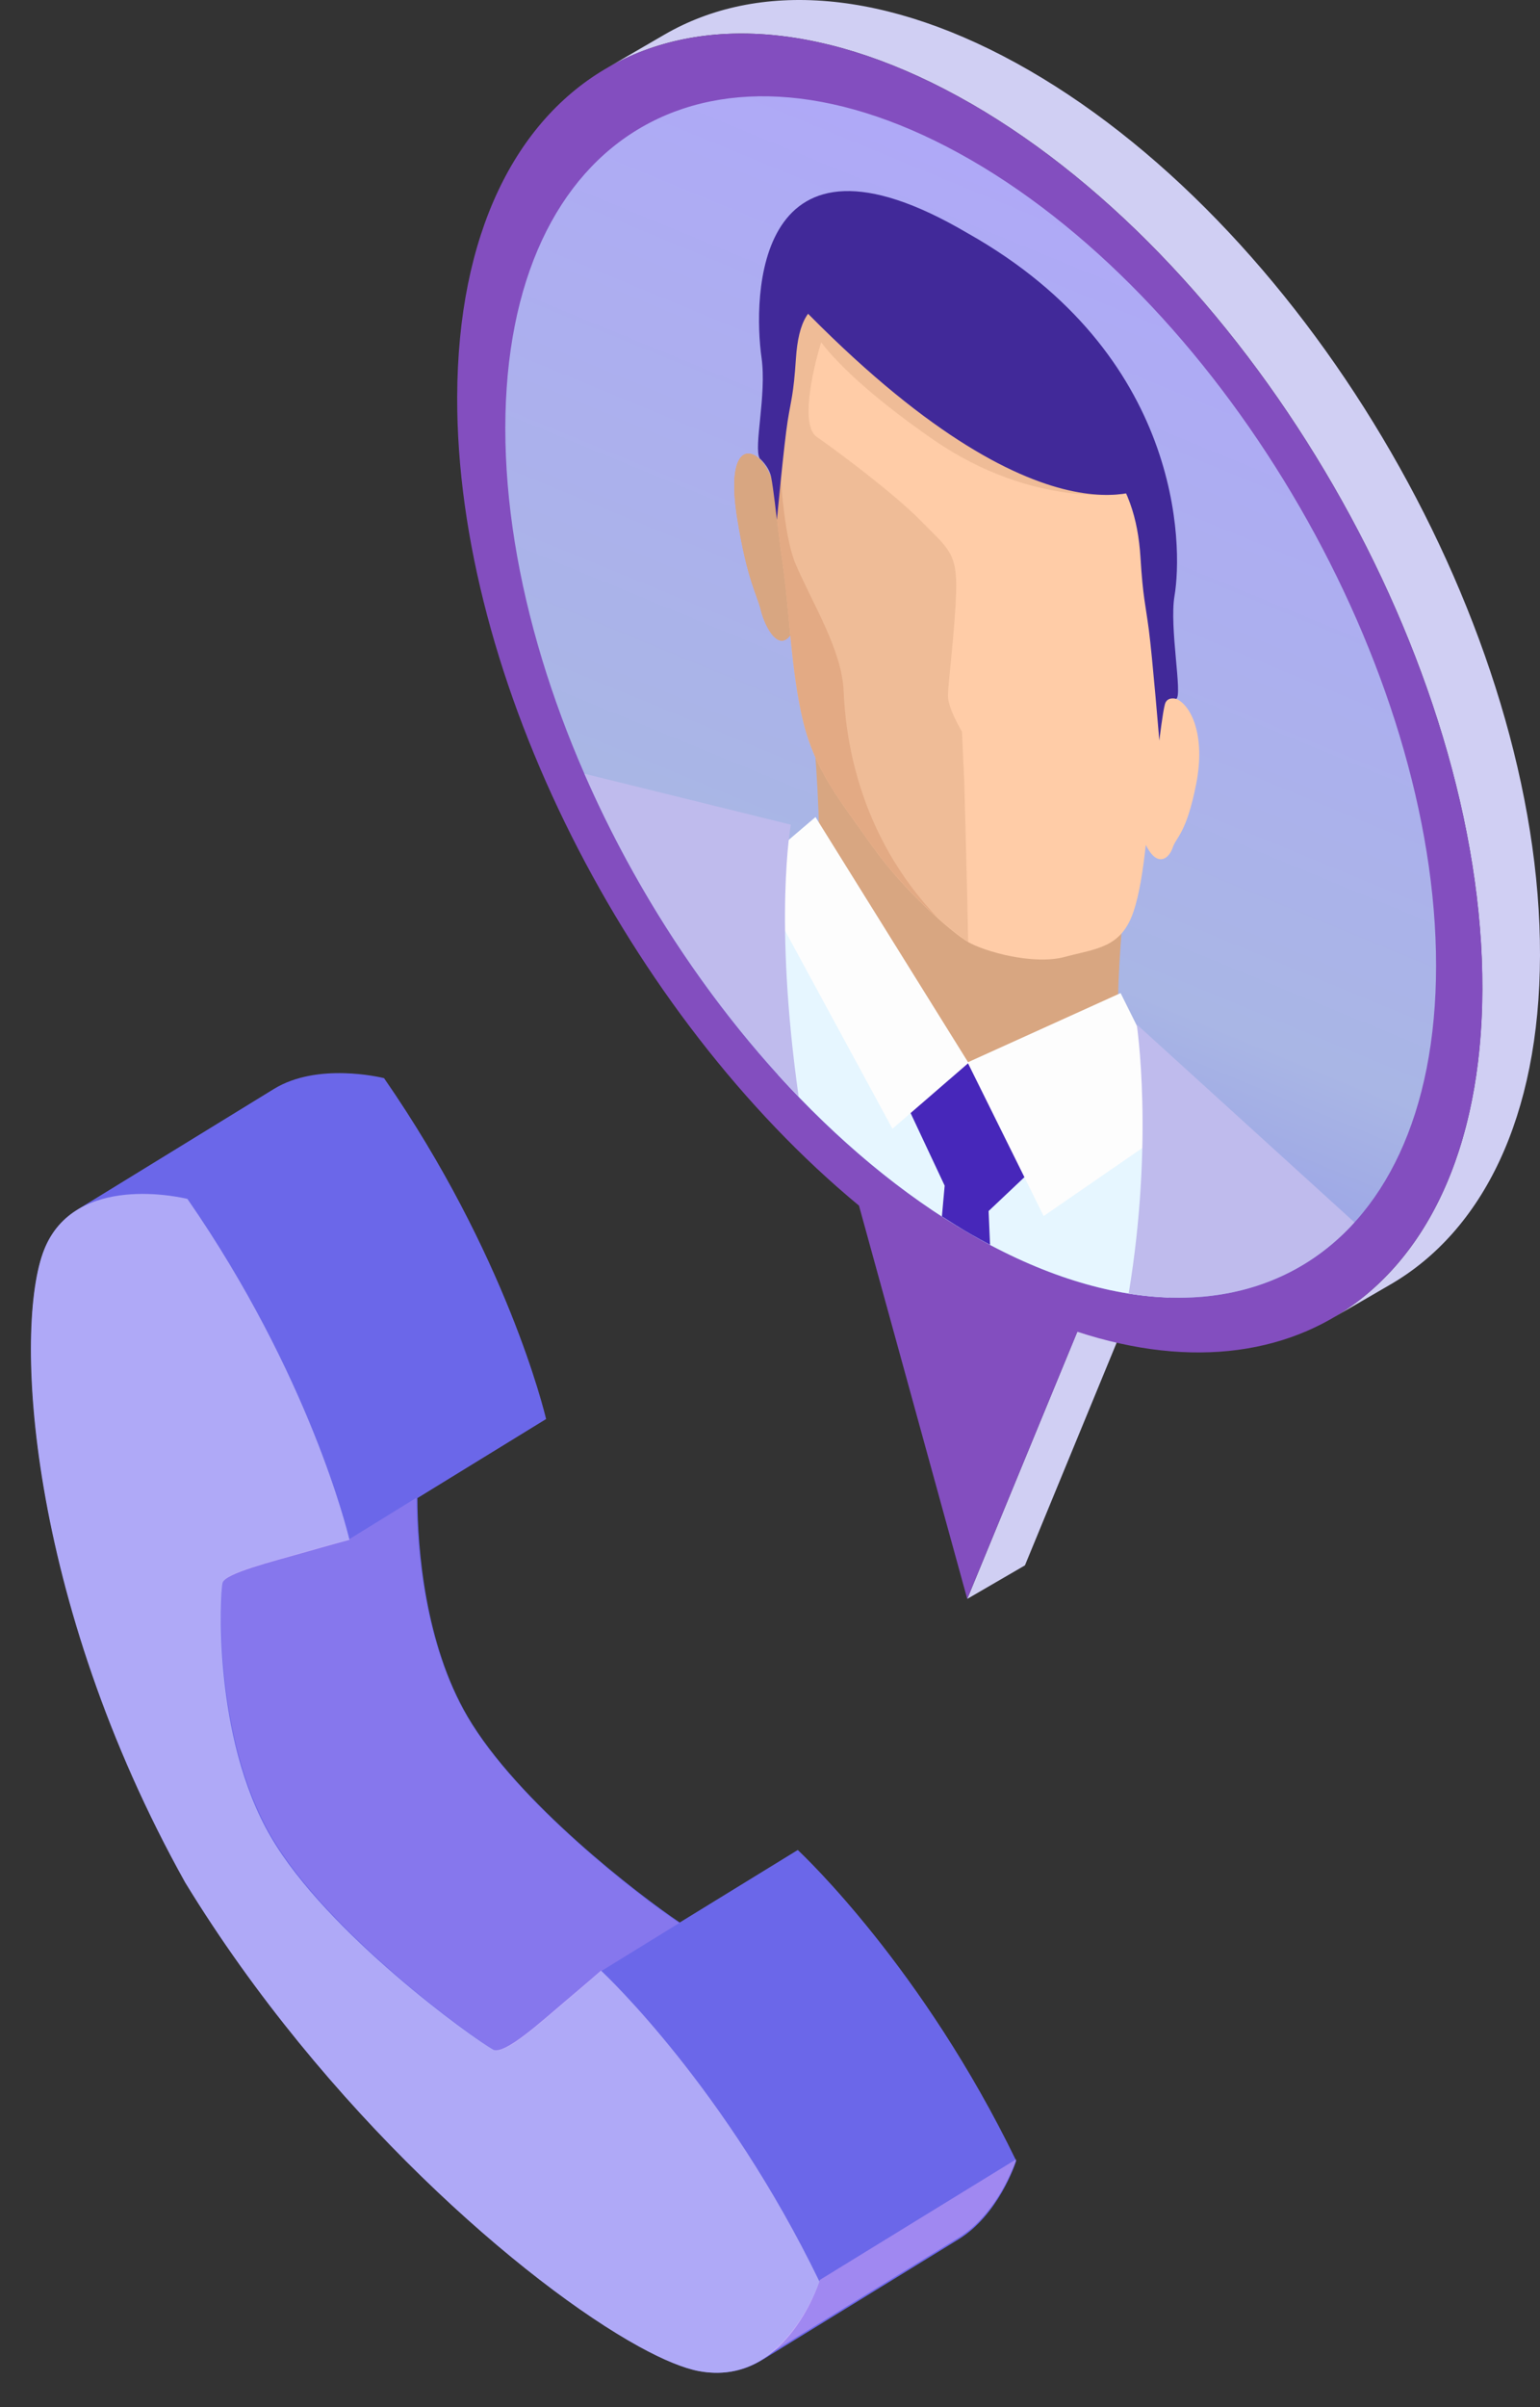 <?xml version="1.0" encoding="UTF-8"?>
<svg xmlns="http://www.w3.org/2000/svg" width="64" height="100" viewBox="0 0 64 100" fill="none">
  <rect x="0" y="0" width="64" height="100" fill="#333333" stroke="none"/>
  <path d="M44.769 55.325L40.197 66.423L42.595 65.03L47.167 53.932L44.769 55.325Z" fill="#D0CFF3"></path>
  <path d="M42.64 49.298C32.115 43.221 23.606 28.489 23.645 16.391C23.662 10.381 25.785 6.152 29.205 4.164L26.807 5.556C23.387 7.545 21.264 11.774 21.247 17.784C21.213 29.882 29.717 44.614 40.242 50.691C45.538 53.746 50.34 54.033 53.806 52.022C54.603 51.556 55.407 51.095 56.204 50.629C52.739 52.646 47.937 52.359 42.64 49.298Z" fill="#D0CFF3"></path>
  <path d="M42.769 2.922C36.85 -0.498 31.486 -0.813 27.61 1.44L25.212 2.832C29.087 0.58 34.451 0.9 40.371 4.315C52.138 11.106 61.641 27.573 61.602 41.092C61.585 47.804 59.215 52.528 55.39 54.752C56.187 54.286 56.99 53.825 57.788 53.359C61.613 51.14 63.983 46.417 64 39.7C64.039 26.18 54.531 9.718 42.769 2.922Z" fill="#D0CFF3"></path>
  <path d="M40.371 4.315C28.604 -2.475 19.039 2.973 19 16.492C18.966 28.22 26.122 42.165 35.698 50.085L40.197 66.423L44.774 55.325C54.367 58.47 61.574 52.82 61.607 41.093C61.647 27.574 52.138 11.111 40.377 4.315H40.371ZM40.236 50.697C29.711 44.62 21.202 29.888 21.241 17.79C21.275 5.692 29.834 0.816 40.365 6.893C50.891 12.971 59.4 27.703 59.366 39.801C59.333 51.899 50.773 56.774 40.242 50.697H40.236Z" fill="#834EBF"></path>
  <path d="M33.155 76.853L28.249 79.866C26.565 78.737 21.512 74.871 19.428 71.302C17.672 68.299 17.351 64.361 17.348 62.235L22.695 58.951C22.613 58.611 21.05 52.141 15.96 44.789C15.784 44.747 13.184 44.131 11.382 45.239C8.662 46.909 5.944 48.577 3.225 50.247C3.233 50.242 3.24 50.238 3.249 50.235C2.667 50.587 2.163 51.114 1.849 51.897C0.563 55.101 1.138 66.427 7.711 78.204C13.505 87.691 21.838 94.876 26.577 97.483C27.597 98.043 28.449 98.391 29.076 98.505C30.144 98.699 31.015 98.453 31.716 98.013C31.704 98.022 31.692 98.031 31.678 98.038C34.396 96.368 37.116 94.7 39.834 93.03C41.475 92.021 42.183 89.924 42.234 89.769C38.359 81.77 33.415 77.099 33.153 76.853L33.155 76.853Z" fill="#6B67E9"></path>
  <path d="M7.79 49.808C12.879 57.159 14.44 63.628 14.523 63.968C14.484 63.979 13.728 64.182 12.556 64.519C11.358 64.864 9.358 65.357 9.253 65.75C9.147 66.144 8.814 72.136 11.256 76.314C13.586 80.306 19.632 84.67 20.522 85.16C21.021 85.327 22.511 83.963 23.449 83.17C24.366 82.397 24.946 81.891 24.977 81.865C25.237 82.11 30.179 86.78 34.054 94.779C33.98 94.997 32.584 99.148 29.053 98.505C28.427 98.391 27.575 98.043 26.555 97.483C21.819 94.878 13.489 87.693 7.697 78.207C1.128 66.433 0.552 55.109 1.838 51.906C3.123 48.7 7.557 49.752 7.79 49.806L7.79 49.808Z" fill="#AFA9F7"></path>
  <g style="mix-blend-mode:multiply" opacity="0.2">
    <path d="M19.405 71.303C17.646 68.294 17.314 64.35 17.306 62.221L14.511 63.944C14.471 63.955 13.719 64.157 12.55 64.493C11.508 64.793 9.858 65.204 9.387 65.566C9.382 65.57 9.379 65.573 9.375 65.577C9.352 65.596 9.33 65.616 9.313 65.635C9.308 65.641 9.303 65.648 9.298 65.653C9.281 65.676 9.268 65.699 9.262 65.72C9.157 66.115 8.842 72.116 11.289 76.303C13.625 80.305 19.668 84.684 20.556 85.176C20.593 85.188 20.636 85.19 20.683 85.188C20.697 85.187 20.714 85.183 20.728 85.181C20.762 85.175 20.8 85.168 20.838 85.155C20.857 85.149 20.874 85.144 20.895 85.136C20.939 85.12 20.985 85.099 21.033 85.076C21.049 85.069 21.062 85.063 21.078 85.054C21.142 85.021 21.209 84.983 21.279 84.94C21.939 84.535 22.832 83.728 23.47 83.189C24.382 82.417 24.96 81.911 24.99 81.884L28.224 79.891C26.541 78.758 21.493 74.879 19.405 71.303Z" fill="#F0B8FD"></path>
  </g>
  <g style="mix-blend-mode:multiply" opacity="0.4">
    <path d="M39.833 92.963C37.109 94.635 34.388 96.305 31.667 97.977C33.311 96.967 34.019 94.867 34.071 94.714L42.236 89.699C42.185 89.854 41.477 91.954 39.833 92.964L39.833 92.963Z" fill="#F0B8FD"></path>
  </g>
  <path d="M59.681 40.115C59.681 27.79 51.022 12.802 40.341 6.64C29.659 0.477 21 5.471 21 17.799C21 30.127 29.659 45.112 40.341 51.274C51.022 57.437 59.681 52.44 59.681 40.115Z" fill="url(#paint0_linear_655_14)"></path>
  <path d="M46.875 45.41C45.932 43.491 46.875 36.097 46.875 36.097L33.62 28.453C33.62 28.453 34.563 36.937 33.62 37.766C33.62 37.766 36.407 43.681 39.801 45.732C43.198 47.783 46.875 45.416 46.875 45.416V45.41Z" fill="#D8A681"></path>
  <path d="M32.336 20.742C32.336 20.742 32.07 19.423 31.468 18.983C30.868 18.546 30.235 19.055 30.648 21.588C31.058 24.121 31.468 24.706 31.624 25.362C31.784 26.019 32.399 27.248 32.95 26.221L32.333 20.742H32.336Z" fill="#F2A983"></path>
  <path opacity="0.5" d="M32.336 20.742C32.336 20.742 32.07 19.423 31.468 18.983C30.868 18.546 30.235 19.055 30.648 21.588C31.058 24.121 31.468 24.706 31.624 25.362C31.784 26.019 32.399 27.248 32.95 26.221L32.333 20.742H32.336Z" fill="#D88F69"></path>
  <path d="M32.336 20.742C32.336 20.742 32.07 19.423 31.468 18.983C30.868 18.546 30.235 19.055 30.648 21.588C31.058 24.121 31.468 24.706 31.624 25.362C31.784 26.019 32.399 27.248 32.95 26.221L32.333 20.742H32.336Z" fill="#D8A681"></path>
  <path d="M48.014 29.79C48.014 29.79 48.286 28.778 48.885 29.034C49.485 29.29 50.118 30.528 49.708 32.588C49.298 34.645 48.885 34.756 48.729 35.229C48.572 35.702 47.954 36.223 47.4 34.555L48.014 29.79Z" fill="#FFCCA7"></path>
  <path d="M40.241 10.682C43.21 12.396 46.45 16.176 47.749 20.299C49.045 24.426 48.533 26.826 48.458 27.98C48.382 29.133 48.201 30.995 47.945 32.38C47.689 33.769 47.614 36.404 47.098 37.895C46.586 39.386 45.564 39.401 44.25 39.753C42.939 40.106 40.901 39.522 40.241 39.139C39.578 38.76 37.541 36.991 36.233 35.127C34.919 33.263 33.894 32.064 33.382 29.983C32.869 27.901 32.794 25.179 32.538 23.495C32.284 21.811 32.101 19.739 32.025 18.501C31.95 17.26 31.438 14.269 32.733 11.64C34.032 9.01 37.27 8.971 40.241 10.685V10.682Z" fill="#FFCCA7"></path>
  <path opacity="0.5" d="M39.024 38.19C35.548 34.588 35.133 30.392 35.06 28.703C34.988 27.013 33.776 25.085 33.074 23.456C32.372 21.826 32.348 17.498 32.348 17.498L31.914 17.149C31.953 17.7 32.004 18.164 32.025 18.498C32.1 19.739 32.281 21.808 32.538 23.492C32.794 25.179 32.869 27.898 33.381 29.98C33.894 32.064 34.919 33.26 36.233 35.124C37.05 36.287 38.147 37.41 39.024 38.184V38.19Z" fill="#D88F69"></path>
  <path opacity="0.4" d="M39.979 30.395C39.979 30.395 39.397 29.44 39.397 28.91C39.397 28.38 39.678 26.287 39.735 24.618C39.792 22.947 39.388 22.781 38.273 21.639C37.155 20.501 34.807 18.748 33.945 18.151C33.276 17.688 33.731 15.513 34.126 14.221C34.644 14.902 35.91 16.269 38.767 18.251C42.996 21.181 46.803 20.495 46.803 20.495L33.966 12.368L33.903 12.871L32.724 11.652C31.44 14.275 31.95 17.257 32.025 18.495C32.1 19.736 32.281 21.805 32.538 23.489C32.794 25.175 32.869 27.895 33.381 29.976C33.894 32.061 34.919 33.256 36.233 35.121C37.541 36.979 39.566 38.738 40.235 39.127C40.202 37.1 40.075 32.531 40.075 32.531L39.979 30.389V30.395Z" fill="#D8A681"></path>
  <path d="M48.81 24.76C49.163 22.684 49.142 14.724 40.229 9.697C31.323 4.447 31.299 12.381 31.648 14.86C31.868 16.417 31.308 18.576 31.573 19.046C31.573 19.046 31.953 19.368 32.046 19.811C32.137 20.254 32.287 21.594 32.287 21.594C32.287 21.594 32.586 18.417 32.733 17.495C32.878 16.573 32.975 16.435 33.077 14.899C33.179 13.366 33.605 12.549 34.668 12.465C35.732 12.381 38.758 15.161 39.801 15.932L40.672 16.435C41.715 16.868 44.741 17.579 45.805 18.892C46.869 20.206 47.294 21.513 47.397 23.163C47.499 24.814 47.599 25.067 47.743 26.157C47.888 27.248 48.18 30.766 48.18 30.766C48.18 30.766 48.319 29.591 48.412 29.254C48.506 28.916 48.885 29.034 48.885 29.034C49.151 28.868 48.59 26.064 48.81 24.76Z" fill="#412999"></path>
  <path d="M43.288 15.884L35.488 11.384L32.685 12.107C43.219 23.224 47.77 20.179 47.77 20.179L43.285 15.884H43.288Z" fill="#412999"></path>
  <path d="M32.336 36.272V44.651C34.777 47.34 37.483 49.624 40.344 51.274C43.285 52.973 46.076 53.819 48.572 53.901V45.636L40.214 44.133L32.336 36.269V36.272Z" fill="#E6F6FF"></path>
  <path d="M40.25 44.154L36.838 44.1L39.259 49.256L39.144 50.533C39.542 50.789 39.943 51.042 40.347 51.274C40.615 51.428 40.883 51.572 41.145 51.711L41.085 50.31L43.665 47.871L40.253 44.154H40.25Z" fill="#4727BA"></path>
  <path d="M40.25 44.157L33.891 33.943L31.275 36.172L37.089 46.892L40.25 44.157Z" fill="#FDFDFD"></path>
  <path d="M40.211 44.136L46.571 41.256L49.187 46.509L43.373 50.518L40.211 44.136Z" fill="#FDFDFD"></path>
  <path d="M24.288 32.142C26.449 37.094 29.551 41.792 33.192 45.566C32.143 38.175 32.866 34.26 32.866 34.26L24.288 32.142Z" fill="#BFBBED"></path>
  <path d="M56.288 50.78L47.24 42.555C47.24 42.555 47.969 47.332 46.905 53.741C50.742 54.359 54.018 53.286 56.288 50.783V50.78Z" fill="#BFBBED"></path>
  <defs>
    <linearGradient id="paint0_linear_655_14" x1="55.456" y1="-7.661" x2="25.269" y2="65.571" gradientUnits="userSpaceOnUse">
      <stop stop-color="#BFBBED"></stop>
      <stop offset="0.24" stop-color="#AFA9F7"></stop>
      <stop offset="0.61" stop-color="#A9B6E5"></stop>
      <stop offset="1" stop-color="#6B67E9"></stop>
    </linearGradient>
  </defs>
</svg>
